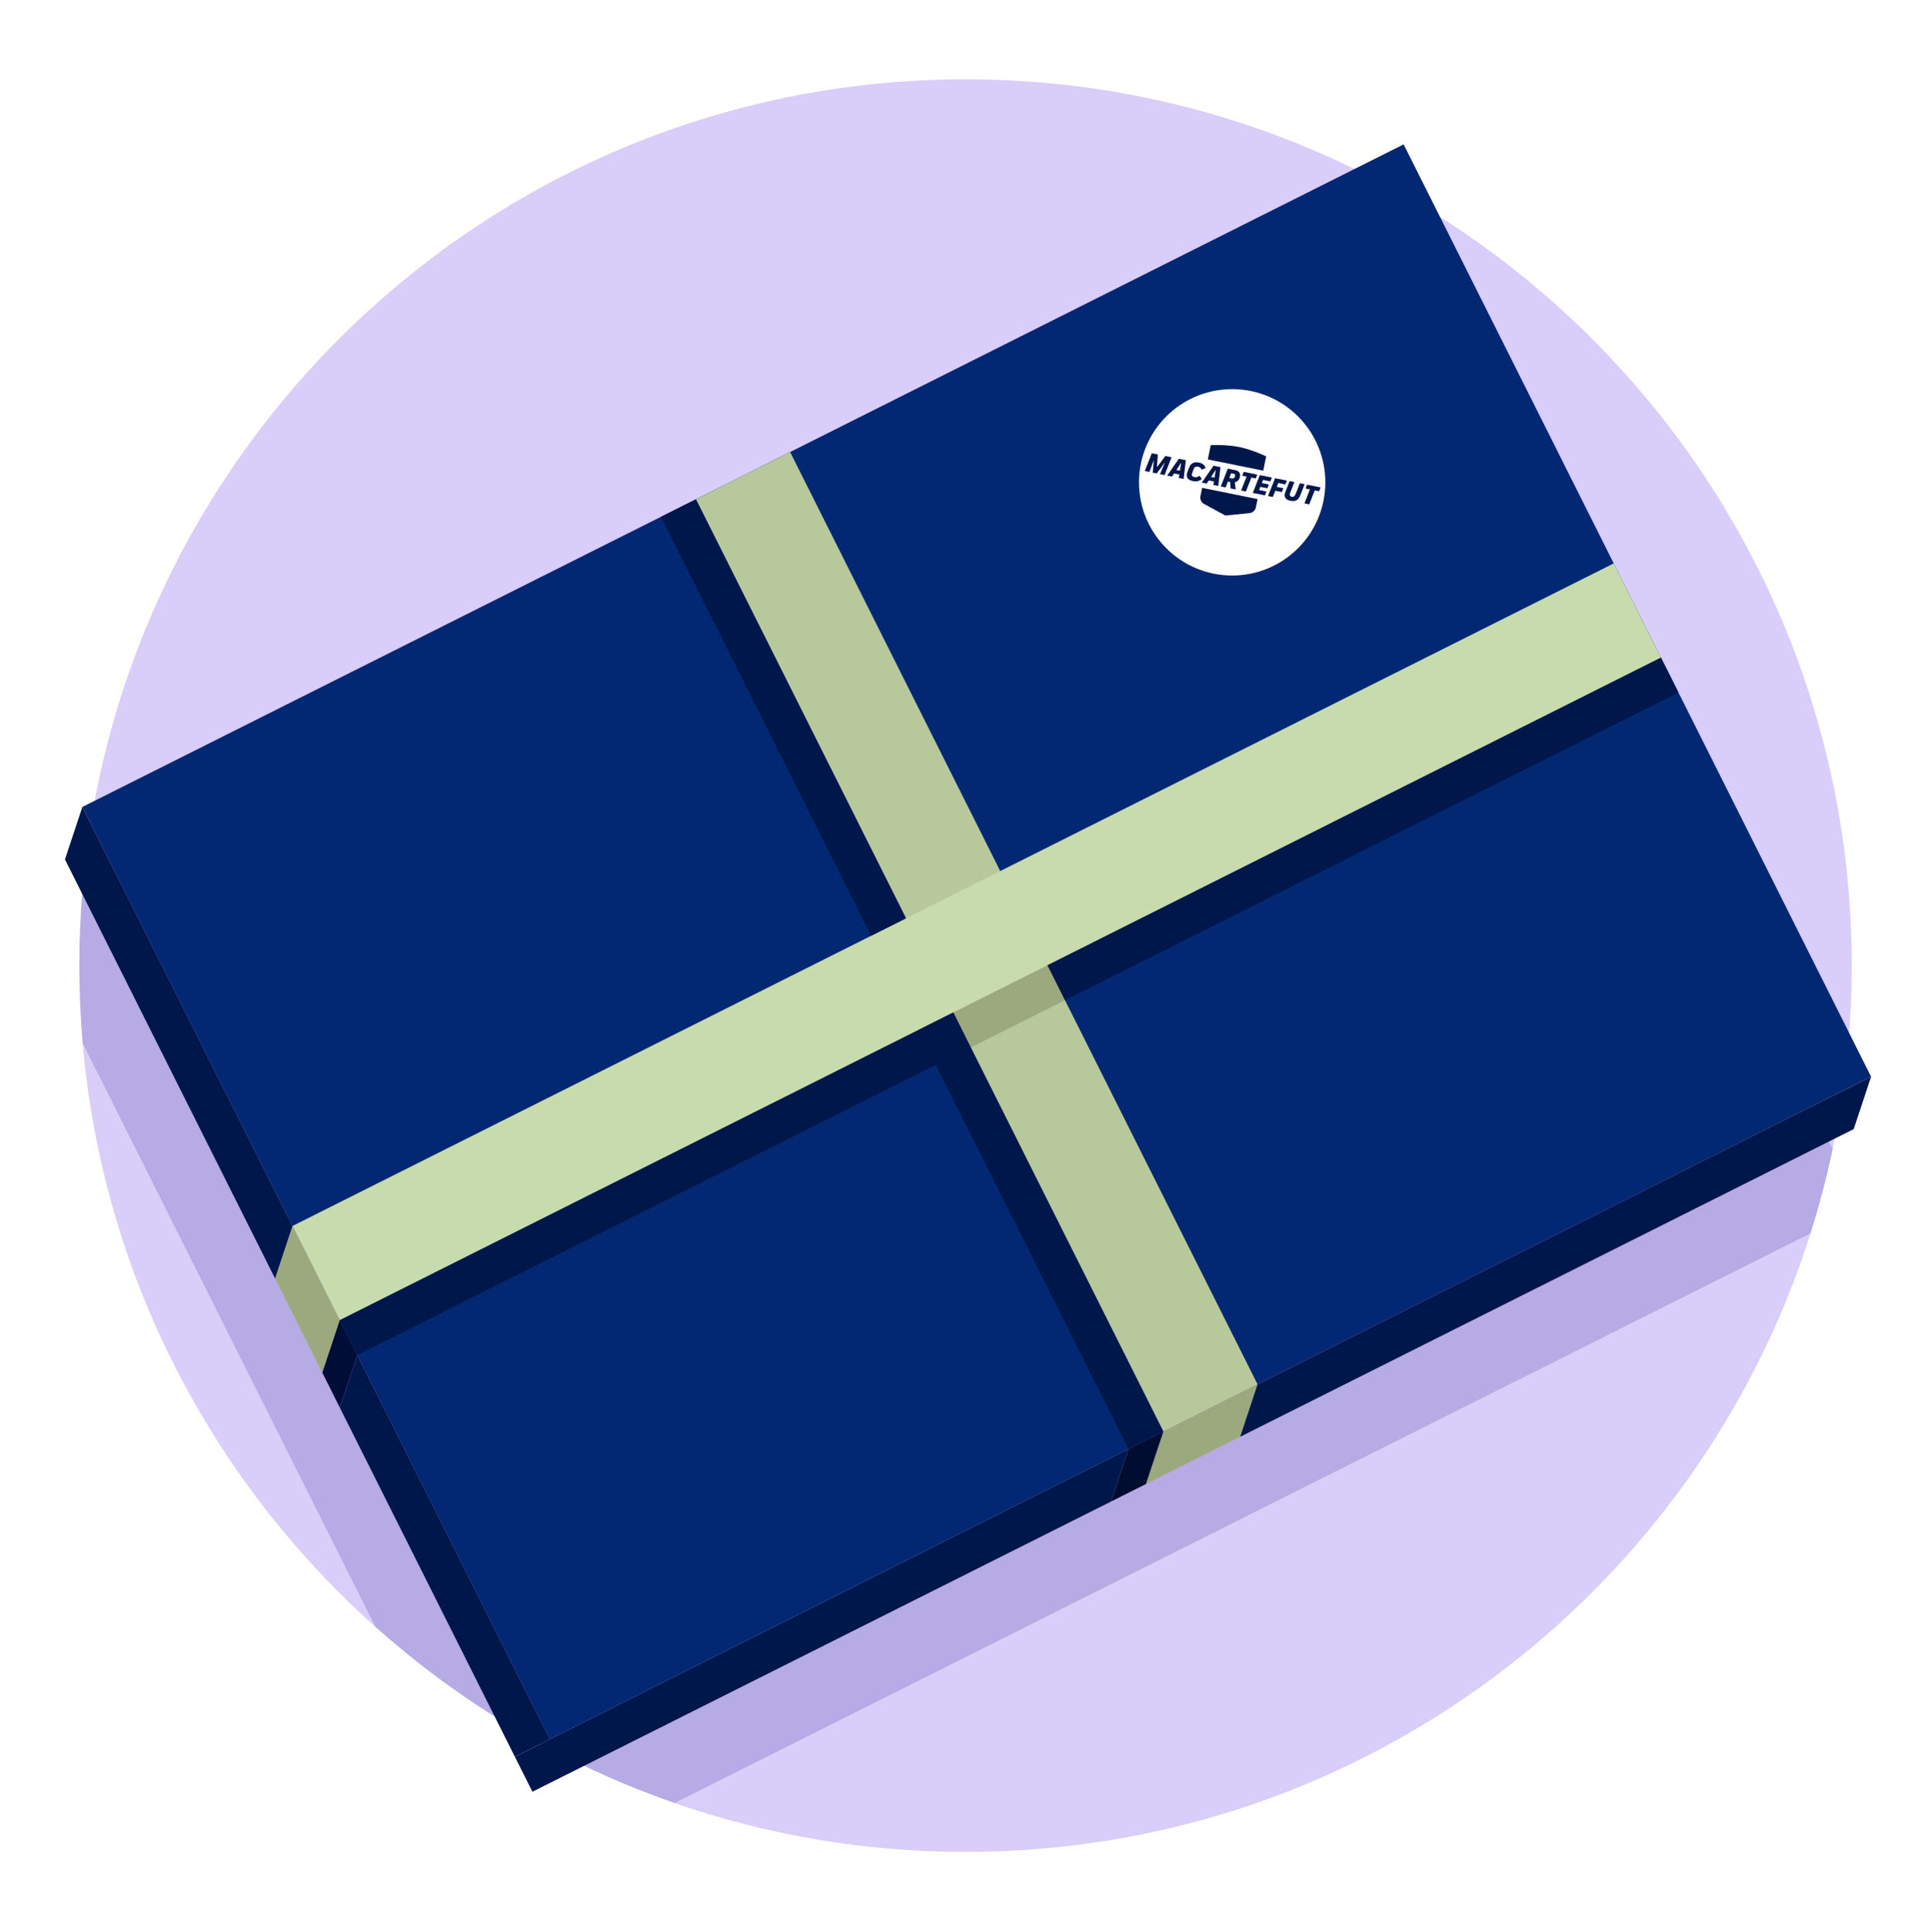 <?xml version="1.0" encoding="UTF-8"?>
<svg id="Calque_1" data-name="Calque 1" xmlns="http://www.w3.org/2000/svg" viewBox="0 0 852.22 852.6">
  <defs>
    <style>
      .cls-1 {
        fill: #032873;
      }

      .cls-2 {
        fill: #d9cdfa;
      }

      .cls-3 {
        fill: #9ca97f;
      }

      .cls-4 {
        fill: #c7dbad;
      }

      .cls-5 {
        fill: #fff;
      }

      .cls-6 {
        fill: #000d36;
      }

      .cls-7 {
        fill: #000d30;
      }

      .cls-8 {
        fill: #b7c99b;
      }

      .cls-9 {
        fill: #b6abe4;
      }

      .cls-10 {
        fill: #00174c;
      }
    </style>
  </defs>
  <rect class="cls-5" width="852.22" height="852.6"/>
  <g>
    <path class="cls-2" d="M494.08,697.28l-15.42,7.73-180.83,90.68c40.19,13.95,83.35,21.53,128.28,21.53,174.78,0,322.78-114.65,372.91-272.85l-263.34,132.05-41.59,20.86Z"/>
    <path class="cls-2" d="M295.47,262.73l5.85-2.93,306.52-153.7,103.15,205.7,10.43,20.8,7.45,14.86,79.99,159.52c5.48-26.09,8.38-53.14,8.38-80.86,0-216.01-175.11-391.11-391.11-391.11-204.72,0-372.7,157.3-389.69,357.63l243.63-122.17,15.41-7.73Z"/>
    <path class="cls-2" d="M130.59,648.15l-20.86-41.59-73.24-146.05c8.89,101.99,56.92,192.76,128.98,257.22l-27.16-54.15-7.73-15.42Z"/>
    <path class="cls-9" d="M728.86,347.45l-7.45-14.86-10.43-20.8-103.15-205.7-306.52,153.7-5.85,2.93-15.41,7.73-243.63,122.17c-.94,11.04-1.42,22.21-1.42,33.49s.51,23.06,1.49,34.39l73.24,146.05,20.86,41.59,7.73,15.42,27.16,54.15c38.13,34.11,83,60.84,132.35,77.97l180.83-90.68,15.42-7.73,41.59-20.86,263.34-132.05c3.87-12.22,7.16-24.7,9.83-37.41l-79.99-159.52Z"/>
  </g>
  <rect class="cls-1" x="200.95" y="89.44" width="460.23" height="652.34" transform="translate(609.36 -156.02) rotate(63.37)"/>
  <rect class="cls-8" x="407.81" y="185.49" width="46.53" height="460.23" transform="translate(-140.56 237.32) rotate(-26.63)"/>
  <rect class="cls-4" x="407.81" y="89.44" width="46.53" height="652.34" transform="translate(609.36 -156.02) rotate(63.37)"/>
  <rect class="cls-3" x="436.74" y="420.85" width="17.24" height="46.53" transform="translate(642.73 -153.07) rotate(63.37)"/>
  <rect class="cls-10" x="592.92" y="214.34" width="17.24" height="302.91" transform="translate(658.89 -335.9) rotate(63.37)"/>
  <rect class="cls-10" x="280.56" y="370.98" width="17.24" height="302.91" transform="translate(626.56 29.75) rotate(63.37)"/>
  <rect class="cls-10" x="337.16" y="213.23" width="17.24" height="206.85" transform="translate(796.81 444.72) rotate(153.37)"/>
  <rect class="cls-10" x="450.73" y="439.73" width="17.24" height="206.85" transform="translate(1113.45 822.78) rotate(153.37)"/>
  <polygon class="cls-3" points="142.25 605.75 121.39 564.16 129.07 541.02 149.93 582.61 142.25 605.75"/>
  <polygon class="cls-10" points="121.39 564.16 28.67 379.25 36.35 356.11 129.07 541.02 121.39 564.16"/>
  <polygon class="cls-6" points="149.98 621.17 142.25 605.75 149.93 582.61 157.66 598.03 149.98 621.17"/>
  <polygon class="cls-10" points="242.65 767.52 227.24 775.25 149.98 621.17 157.66 598.03 242.65 767.52"/>
  <polygon class="cls-3" points="547.33 634.03 505.74 654.89 513.43 631.74 555.01 610.89 547.33 634.03"/>
  <polygon class="cls-7" points="505.74 654.89 490.32 662.62 498.01 639.47 513.43 631.74 505.74 654.89"/>
  <polygon class="cls-10" points="490.32 662.62 234.97 790.67 227.24 775.25 498.01 639.47 490.32 662.62"/>
  <polygon class="cls-10" points="818.1 498.26 547.33 634.03 555.01 610.89 825.79 475.11 818.1 498.26"/>
  <g>
    <circle class="cls-5" cx="543.8" cy="212.84" r="41.12"/>
    <g>
      <g>
        <path class="cls-10" d="M508.33,200.01l2.67.54-.13,1.85c-.1,1.43-.19,2.66-.28,3.68h.06s.97-1.25.97-1.25c.56-.76,1.06-1.42,1.46-1.94l1.23-1.68,2.76.56-3.09,7.86-2.01-.41.92-2.29c.26-.66.65-1.58,1.17-2.77h-.07c-.79,1.14-1.37,1.97-1.75,2.46l-1.75,2.29-1.74-.35.22-2.6c.1-1.17.2-2.09.28-2.79h-.07c-.34,1-.69,1.94-1.03,2.82l-.89,2.27-2.01-.41,3.09-7.86Z"/>
        <path class="cls-10" d="M518.18,208.91l-.92,1.4-2.14-.43c1.76-2.6,3.49-5.08,5.17-7.44l3.07.62c-.26,2.4-.59,5.17-.99,8.29l-2.14-.43c.11-.7.2-1.21.25-1.53l-2.3-.46ZM520.74,207.7l.08-.52.43-2.71-.16-.03c-.57.95-1.11,1.79-1.6,2.51l-.3.44,1.56.31Z"/>
        <path class="cls-10" d="M523.84,209.12c.09-.46.29-1.08.61-1.87l.31-.78c.44-1.14,1.01-1.83,1.86-2.21.66-.3,1.5-.33,2.55-.12.86.17,1.46.44,1.95.89.44.38.75.9.95,1.56l-1.78.66c-.12-.36-.32-.65-.58-.88-.26-.21-.56-.36-.93-.43-.48-.1-.89-.07-1.21.1-.34.18-.58.5-.77,1.01l-.32.83c-.26.68-.41,1.12-.45,1.32-.07.37-.02.65.17.87.17.21.48.35.94.45s.88.08,1.23-.03c.27-.08.6-.26.97-.54l1.07,1.37c-.48.45-1.05.78-1.7.96-.71.19-1.4.18-2.2.02-.95-.19-1.67-.52-2.13-.99-.54-.55-.72-1.27-.54-2.16Z"/>
        <path class="cls-10" d="M533.47,212l-.92,1.4-2.14-.43c1.76-2.6,3.49-5.08,5.17-7.44l3.07.62c-.26,2.4-.59,5.17-.99,8.29l-2.14-.43c.11-.7.2-1.21.25-1.53l-2.3-.46ZM536.03,210.79l.08-.52.43-2.71-.16-.03c-.57.95-1.11,1.79-1.6,2.51l-.3.44,1.56.31Z"/>
        <path class="cls-10" d="M545.26,215.08l.12.92-2.25-.46c-.04-.78-.11-1.74-.22-2.85l-.99-.2-1.02,2.6-2.11-.43,3.09-7.86,3.28.66c1.66.34,2.39,1.42,2.09,2.86-.05.24-.13.5-.25.81-.38.97-1.06,1.53-2.04,1.7.14,1.01.23,1.75.29,2.24ZM542.54,210.9l1.13.23c.66.13,1.07-.08,1.3-.68.07-.16.11-.31.14-.46.11-.53-.11-.84-.65-.95l-1.1-.22-.83,2.09Z"/>
        <path class="cls-10" d="M550.16,210.31l-1.93-.39.65-1.7,6,1.21-.66,1.69-1.93-.39-2.43,6.17-2.11-.43,2.41-6.17Z"/>
        <path class="cls-10" d="M555.99,209.66l5.34,1.08-.66,1.69-3.23-.65-.55,1.37,3.1.63-.66,1.69-3.1-.63-.55,1.41,3.24.66-.67,1.69-5.34-1.08,3.09-7.86Z"/>
        <path class="cls-10" d="M562.72,211.02l5.21,1.05-.67,1.69-3.09-.62-.66,1.71,2.9.59-.67,1.69-2.9-.59-1.09,2.77-2.11-.43,3.09-7.86Z"/>
        <path class="cls-10" d="M567.01,218.03c.07-.37.26-.94.57-1.7l1.58-4.01,2.11.43-1.62,4.11c-.23.58-.37.97-.41,1.17-.06.29-.02.54.1.72.16.24.42.39.79.47.42.09.77,0,1.05-.24.3-.27.54-.71.83-1.48l1.66-4.26,2.11.43-1.75,4.49c-.51,1.33-1.01,2.08-1.72,2.52-.7.43-1.62.54-2.75.31s-1.95-.69-2.32-1.37c-.26-.46-.33-1.02-.22-1.59Z"/>
        <path class="cls-10" d="M578.12,215.97l-1.93-.39.65-1.7,6,1.21-.66,1.69-1.93-.39-2.43,6.17-2.11-.43,2.41-6.17Z"/>
      </g>
      <path class="cls-10" d="M558.81,201.39s-5.98-2.93-11.9-4.13c-5.91-1.2-12.57-.82-12.57-.82l-1.27,6.3,24.46,4.95,1.27-6.3Z"/>
      <path class="cls-10" d="M529.8,218.93c-.28,1.38.37,2.78,1.61,3.45l9.39,5.11,10.64-1.06c1.4-.14,2.55-1.18,2.83-2.55l.74-3.65-24.46-4.95-.74,3.65Z"/>
    </g>
  </g>
</svg>
